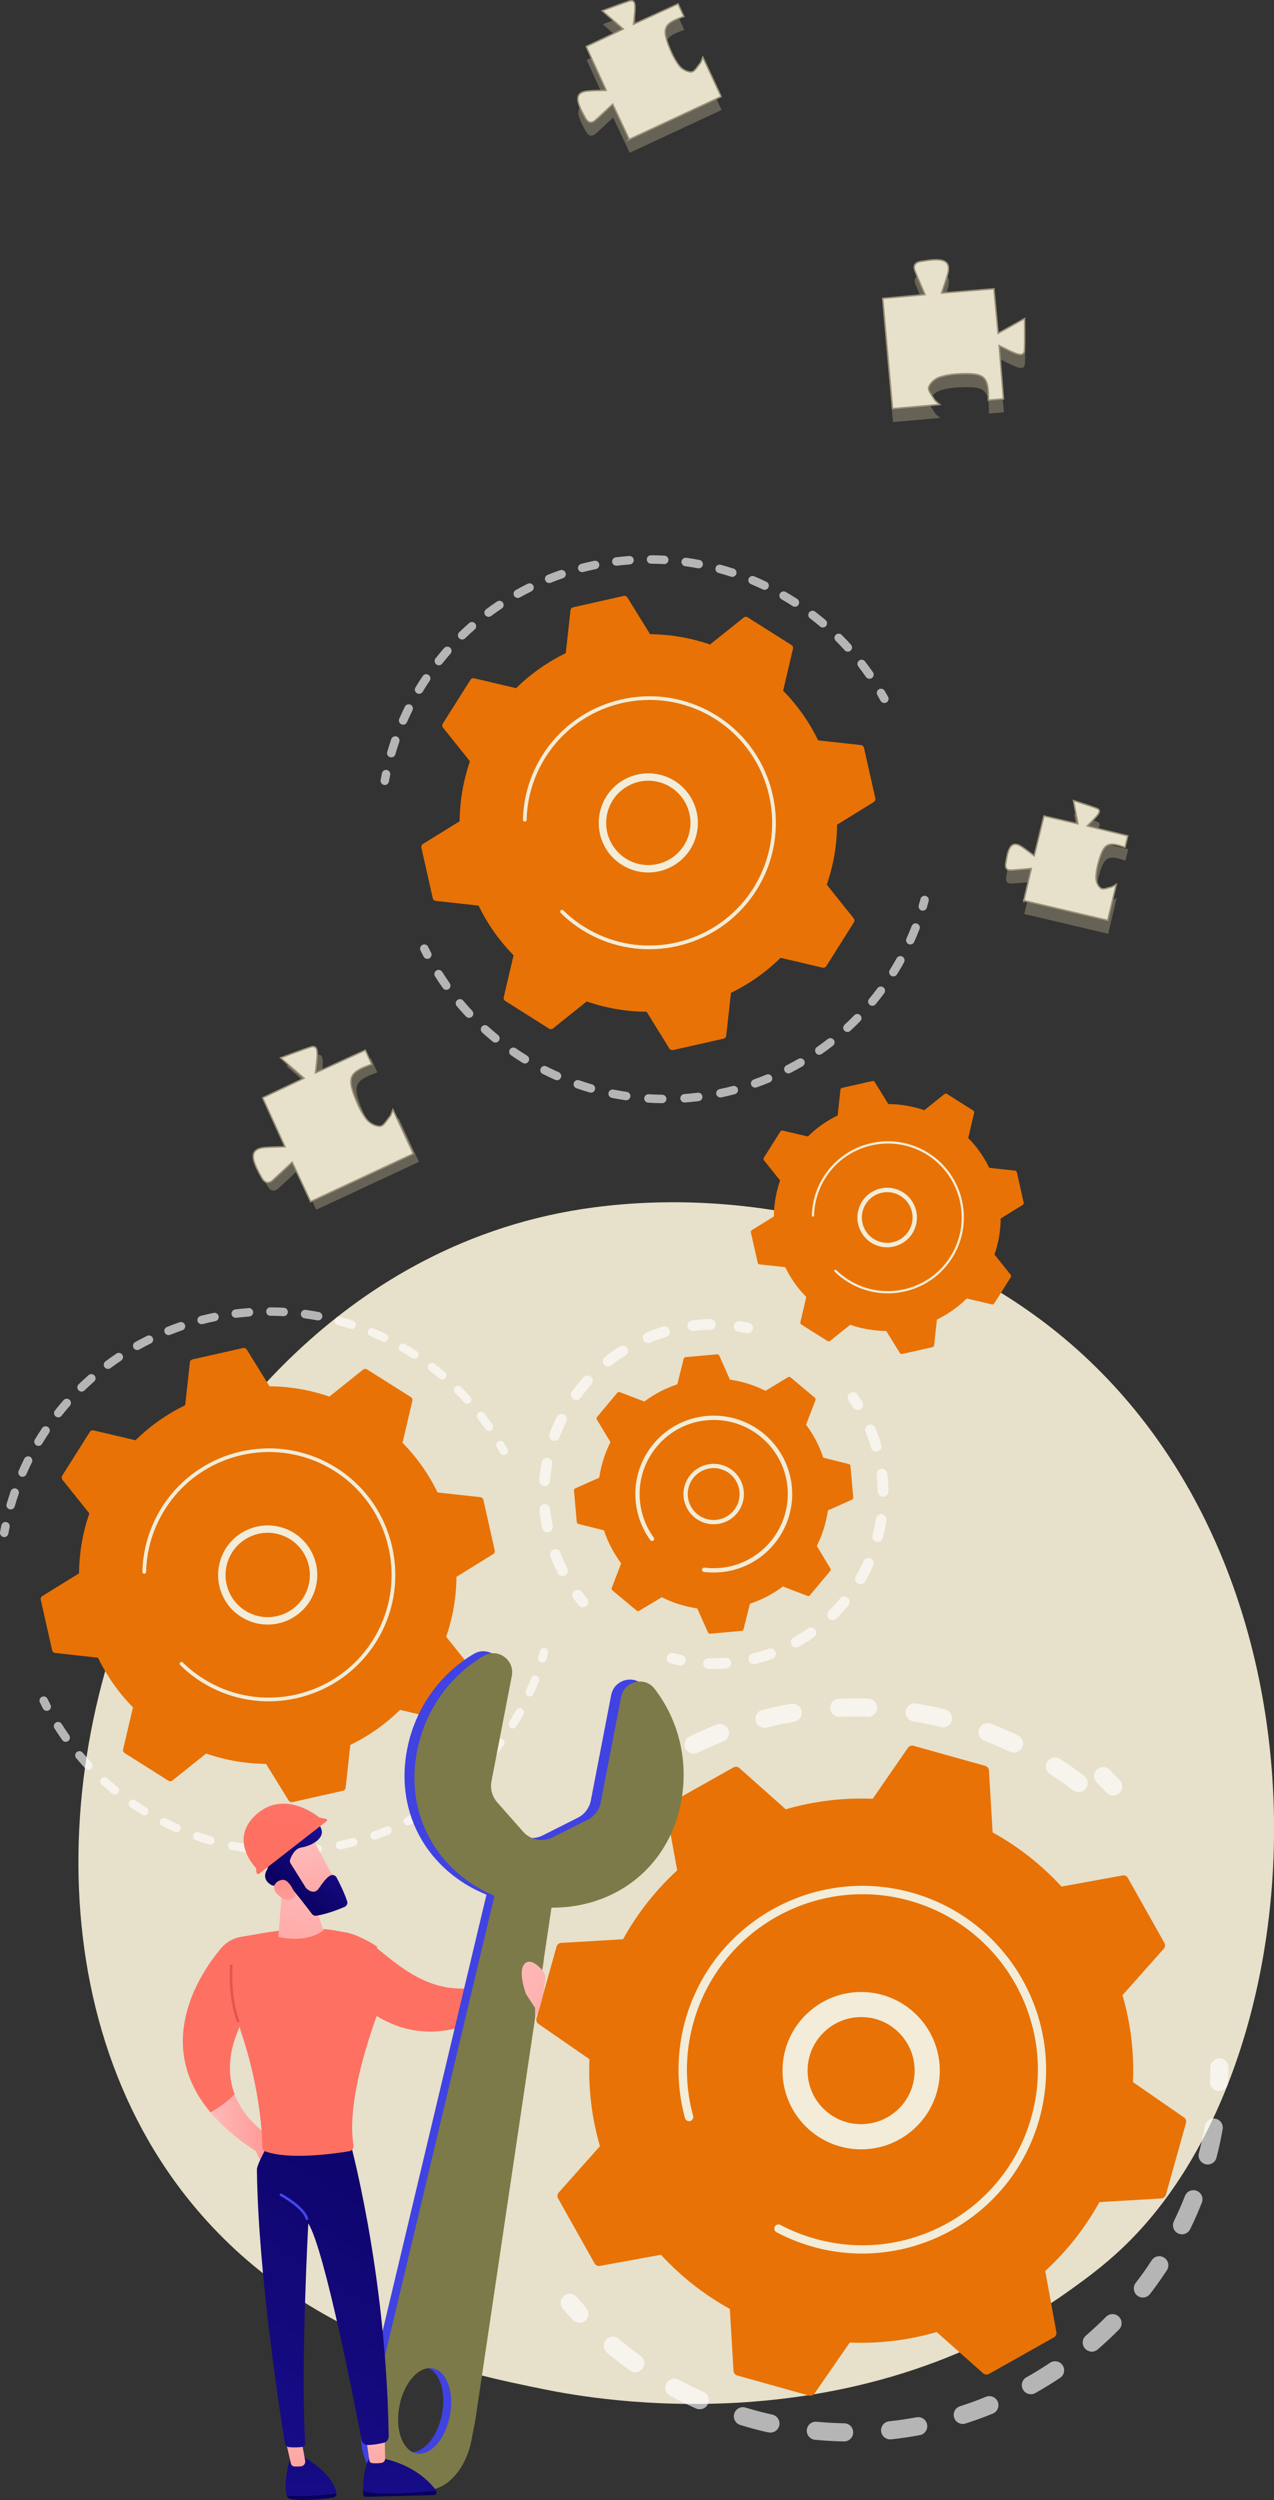 <?xml version="1.0" encoding="UTF-8"?> <svg xmlns="http://www.w3.org/2000/svg" xmlns:xlink="http://www.w3.org/1999/xlink" id="Livello_2" data-name="Livello 2" viewBox="0 0 222.16 435.79"><rect x="0" y="0" width="222.16" height="435.79" fill="#333333" stroke="none"/><defs><style> .cls-1 { fill: url(#linear-gradient); } .cls-2 { fill: #f2ecd8; } .cls-3, .cls-4 { fill: #e7e0ca; } .cls-5 { fill: #e87205; } .cls-6 { fill: #fff; } .cls-7 { fill: #7c7a48; } .cls-4 { stroke: #9a9278; stroke-miterlimit: 10; stroke-width: .25px; } .cls-8 { fill: url(#linear-gradient-8); } .cls-9 { fill: url(#linear-gradient-9); } .cls-10 { fill: url(#linear-gradient-3); } .cls-11 { fill: url(#linear-gradient-4); } .cls-12 { fill: url(#linear-gradient-2); } .cls-13 { fill: url(#linear-gradient-6); } .cls-14 { fill: url(#linear-gradient-7); } .cls-15 { fill: url(#linear-gradient-5); } .cls-16 { opacity: .64; } .cls-17 { fill: url(#linear-gradient-14); } .cls-18 { fill: url(#linear-gradient-18); } .cls-19 { fill: url(#linear-gradient-20); } .cls-20 { fill: url(#linear-gradient-21); } .cls-21 { fill: url(#linear-gradient-15); } .cls-22 { fill: url(#linear-gradient-19); } .cls-23 { fill: url(#linear-gradient-16); } .cls-24 { fill: url(#linear-gradient-17); } .cls-25 { fill: url(#linear-gradient-13); } .cls-26 { fill: url(#linear-gradient-12); } .cls-27 { fill: url(#linear-gradient-10); } .cls-28 { fill: url(#linear-gradient-11); } .cls-29 { fill: #9a9278; opacity: .5; } </style><linearGradient id="linear-gradient" x1="-950.08" y1="223.52" x2="-991.96" y2="278.02" gradientTransform="translate(1130.93 -52.77) rotate(-1.08)" gradientUnits="userSpaceOnUse"><stop offset="0" stop-color="#ff928e"></stop><stop offset="1" stop-color="#fe7062"></stop></linearGradient><linearGradient id="linear-gradient-2" x1="-1034.77" y1="359.24" x2="-1073.6" y2="408.92" gradientTransform="translate(1130.93 -52.77) rotate(-1.08)" gradientUnits="userSpaceOnUse"><stop offset="0" stop-color="#febbba"></stop><stop offset="1" stop-color="#ff928e"></stop></linearGradient><linearGradient id="linear-gradient-3" x1="-2397.92" y1="3032.02" x2="-2572.5" y2="2908.41" gradientTransform="translate(-3542.6 2045.39) rotate(115.11) scale(1 -1)" gradientUnits="userSpaceOnUse"><stop offset="0" stop-color="#4f52ff"></stop><stop offset="1" stop-color="#4042e2"></stop></linearGradient><linearGradient id="linear-gradient-4" x1="-1096.46" y1="-2952.15" x2="-1271.03" y2="-3075.76" gradientTransform="translate(-3239.56 3769.19) rotate(-169.08) scale(1 -1)" xlink:href="#linear-gradient-3"></linearGradient><linearGradient id="linear-gradient-5" x1="-3083.95" y1="2563.61" x2="-3067.43" y2="2607.4" gradientTransform="translate(-3542.6 2045.39) rotate(115.11) scale(1 -1)" xlink:href="#linear-gradient-2"></linearGradient><linearGradient id="linear-gradient-6" x1="-334.2" y1="403.24" x2="-322.41" y2="403.24" gradientTransform="translate(363.3 -38.27) rotate(-1.08)" xlink:href="#linear-gradient-2"></linearGradient><linearGradient id="linear-gradient-7" x1="-318.16" y1="440.22" x2="-317.87" y2="472.76" gradientTransform="translate(363.3 -38.27) rotate(-1.08)" gradientUnits="userSpaceOnUse"><stop offset="0" stop-color="#09005d"></stop><stop offset="1" stop-color="#1a0f91"></stop></linearGradient><linearGradient id="linear-gradient-8" x1="-317.63" y1="454.12" x2="-317" y2="417.04" xlink:href="#linear-gradient-7"></linearGradient><linearGradient id="linear-gradient-9" x1="-319.89" y1="453.86" x2="-321.58" y2="468.61" gradientTransform="translate(363.3 -38.27) rotate(-1.08)" xlink:href="#linear-gradient-2"></linearGradient><linearGradient id="linear-gradient-10" x1="-302.27" y1="454.38" x2="-301.64" y2="417.3" xlink:href="#linear-gradient-7"></linearGradient><linearGradient id="linear-gradient-11" x1="-302.75" y1="440.08" x2="-302.46" y2="472.62" xlink:href="#linear-gradient-7"></linearGradient><linearGradient id="linear-gradient-12" x1="-306.12" y1="455.44" x2="-307.81" y2="470.19" gradientTransform="translate(363.3 -38.27) rotate(-1.08)" xlink:href="#linear-gradient-2"></linearGradient><linearGradient id="linear-gradient-13" x1="-286.05" y1="388.01" x2="-340.09" y2="471.87" xlink:href="#linear-gradient-7"></linearGradient><linearGradient id="linear-gradient-14" x1="-956.98" y1="218.22" x2="-998.86" y2="272.71" xlink:href="#linear-gradient"></linearGradient><linearGradient id="linear-gradient-15" x1="-316.15" y1="359.6" x2="-322.6" y2="387.48" gradientTransform="translate(363.3 -38.27) rotate(-1.08)" xlink:href="#linear-gradient-2"></linearGradient><linearGradient id="linear-gradient-16" x1="-2338.51" y1="-410.37" x2="-2349.95" y2="-395.23" gradientTransform="translate(1927.19 -1135.19) rotate(-47.81)" xlink:href="#linear-gradient-2"></linearGradient><linearGradient id="linear-gradient-17" x1="-2347.25" y1="-406.73" x2="-2333.58" y2="-406.73" gradientTransform="translate(1927.19 -1135.19) rotate(-47.81)" xlink:href="#linear-gradient-7"></linearGradient><linearGradient id="linear-gradient-18" x1="-2354.42" y1="-399.25" x2="-2345.24" y2="-408.67" gradientTransform="translate(1927.19 -1135.19) rotate(-47.81)" xlink:href="#linear-gradient-2"></linearGradient><linearGradient id="linear-gradient-19" x1="62.88" y1="343.62" x2="22.01" y2="350.81" gradientUnits="userSpaceOnUse"><stop offset="0" stop-color="#e1473d"></stop><stop offset="1" stop-color="#e9605a"></stop></linearGradient><linearGradient id="linear-gradient-20" x1="-316.35" y1="410.53" x2="-320.88" y2="418.59" gradientTransform="translate(363.3 -38.27) rotate(-1.08)" xlink:href="#linear-gradient-3"></linearGradient><linearGradient id="linear-gradient-21" x1="58.1" y1="267.46" x2="49.78" y2="318.68" gradientTransform="matrix(1, 0, 0, 1, 0, 0)" xlink:href="#linear-gradient"></linearGradient></defs><g id="Livello_1-2" data-name="Livello 1"><g><path class="cls-29" d="M154.02,54.36c2.58-.24,5-.46,7.37-.67-.61-1.42-1.21-2.77-1.76-4.15-.38-.95,.09-1.47,1.02-1.62,.9-.14,1.8-.3,2.7-.3,1.85,0,2.45,.78,1.97,2.54-.28,1.05-.66,2.07-1.05,3.27,3.09-.25,6.03-.49,9.13-.75,.24,2.6,.48,5.1,.73,7.77,1.49-.83,2.89-1.62,4.62-2.58,0,2.14,.05,3.8-.02,5.46-.04,1.1-.91,.83-1.49,.62-.93-.33-1.8-.83-2.93-1.37,.26,3.19,.5,6.16,.75,9.29-.95,.08-1.78,.15-2.62,.22,.06-4.04-.62-4.73-4.66-4.6-1.33,.04-2.7,.19-3.94,.62-.75,.26-1.63,1.05-1.82,1.77-.15,.58,.61,1.43,1.02,2.13,.15,.26,.45,.44,.9,.84-2.86,.25-5.45,.48-8.22,.73-.57-6.41-1.13-12.73-1.71-19.22Z"></path><path class="cls-29" d="M178.61,159.35c.46-1.97,.89-3.81,1.31-5.62-1.2,.1-2.35,.22-3.51,.29-.8,.05-1.07-.43-.95-1.15,.12-.7,.22-1.41,.44-2.08,.45-1.37,1.18-1.62,2.37-.84,.71,.46,1.37,1,2.16,1.58,.57-2.35,1.11-4.59,1.69-6.95,1.98,.46,3.89,.9,5.93,1.37-.25-1.31-.49-2.54-.78-4.06,1.58,.52,2.82,.9,4.04,1.35,.8,.3,.39,.88,.09,1.25-.48,.61-1.06,1.13-1.73,1.83,2.42,.59,4.69,1.14,7.07,1.72-.17,.72-.33,1.35-.48,1.99-2.97-1.03-3.65-.7-4.55,2.32-.29,.99-.52,2.05-.51,3.07,0,.62,.38,1.47,.87,1.78,.39,.26,1.21-.1,1.82-.24,.23-.05,.43-.23,.84-.46-.51,2.18-.98,4.16-1.48,6.27-4.89-1.15-9.7-2.28-14.65-3.45Z"></path><path class="cls-29" d="M109.8,26.63c-1.01-2.15-1.95-4.17-2.88-6.14-1.03,.96-2.01,1.91-3.03,2.81-.7,.62-1.3,.38-1.71-.37-.4-.73-.82-1.46-1.1-2.24-.58-1.6-.09-2.35,1.57-2.49,.99-.08,1.99-.08,3.14-.11-1.18-2.58-2.31-5.05-3.49-7.64,2.16-1.02,4.25-2,6.47-3.05-1.19-1.03-2.29-1.99-3.67-3.18,1.84-.67,3.26-1.22,4.71-1.69,.96-.31,1,.52,1,1.09,0,.91-.15,1.81-.26,2.95,2.67-1.22,5.15-2.35,7.77-3.55,.36,.79,.68,1.49,1.01,2.19-3.5,1.21-3.88,2.01-2.51,5.45,.45,1.13,1.01,2.27,1.76,3.21,.46,.57,1.42,1.08,2.1,1.01,.55-.05,1.04-.97,1.51-1.54,.18-.21,.23-.53,.45-1.03,1.11,2.39,2.12,4.55,3.19,6.86-5.35,2.49-10.62,4.94-16.04,7.47Z"></path><path class="cls-29" d="M55.14,210.86c-1.13-2.4-2.18-4.66-3.21-6.86-1.15,1.08-2.25,2.13-3.38,3.15-.78,.7-1.45,.43-1.91-.41-.45-.81-.91-1.63-1.23-2.5-.65-1.79-.1-2.63,1.76-2.79,1.11-.09,2.22-.08,3.51-.13-1.32-2.89-2.58-5.64-3.9-8.54,2.42-1.14,4.75-2.24,7.23-3.41-1.32-1.15-2.56-2.22-4.1-3.55,2.06-.75,3.64-1.37,5.26-1.89,1.07-.34,1.11,.59,1.12,1.22,0,1.01-.17,2.03-.3,3.3,2.98-1.36,5.76-2.63,8.69-3.96,.41,.89,.76,1.66,1.12,2.45-3.91,1.35-4.34,2.25-2.81,6.09,.5,1.26,1.12,2.54,1.97,3.58,.51,.64,1.58,1.2,2.34,1.13,.61-.06,1.16-1.09,1.69-1.72,.2-.24,.26-.59,.5-1.16,1.24,2.67,2.37,5.08,3.57,7.67-5.98,2.78-11.87,5.53-17.92,8.35Z"></path><path class="cls-3" d="M198,389.58c-4.28,4.51-8.33,7.41-11.53,9.71-37.62,26.99-82.14,19.13-91.6,17.2-13.97-2.84-40.98-8.32-60.5-31.28-29.54-34.74-24.94-89.47-2.03-125.59,4.19-6.61,26.33-43.29,71.33-49.17,27.23-3.56,58.98,3.62,81.96,22.88,48.25,40.43,44.82,122.1,12.37,156.25Z"></path><g><path class="cls-5" d="M111.46,280.79l3.94-2.37c1.92,.97,4,1.63,6.19,1.95l1.87,4.19c.07,.15,.22,.24,.38,.22l5.49-.49c.16-.01,.29-.13,.33-.28l1.11-4.46c2.1-.69,4.03-1.71,5.75-3l4.29,1.64c.15,.06,.32,.01,.42-.11l3.54-4.23c.1-.12,.12-.3,.03-.44l-2.37-3.94c.97-1.92,1.63-4,1.95-6.19l4.19-1.87c.15-.07,.24-.22,.22-.38l-.49-5.49c-.01-.16-.13-.29-.28-.33l-4.46-1.11c-.69-2.1-1.71-4.03-3-5.75l1.64-4.29c.06-.15,.01-.32-.11-.42l-4.23-3.54c-.12-.1-.3-.12-.44-.03l-3.94,2.37c-1.92-.97-4-1.63-6.19-1.95l-1.87-4.19c-.07-.15-.22-.24-.38-.22l-5.49,.49c-.16,.01-.29,.13-.33,.28l-1.11,4.46c-2.1,.69-4.03,1.71-5.75,3l-4.29-1.64c-.15-.06-.32-.01-.42,.11l-3.54,4.23c-.1,.12-.12,.3-.03,.44l2.37,3.94c-.97,1.92-1.63,4-1.95,6.19l-4.19,1.87c-.15,.07-.24,.22-.22,.38l.49,5.49c.01,.16,.13,.29,.28,.33l4.46,1.11c.69,2.1,1.71,4.03,3,5.75l-1.64,4.29c-.06,.15-.01,.32,.11,.42l4.23,3.54c.12,.1,.3,.12,.44,.03Z"></path><path class="cls-2" d="M123.07,265.52c-1.62-.44-3-1.65-3.59-3.35-.96-2.74,.5-5.75,3.24-6.71,1.33-.46,2.76-.38,4.03,.23,1.27,.61,2.22,1.68,2.68,3.01,.46,1.33,.38,2.76-.23,4.03-.61,1.27-1.68,2.22-3.01,2.68h0c-1.04,.36-2.12,.38-3.12,.11Zm2.56-9.45c-.87-.24-1.8-.21-2.67,.1-2.35,.82-3.6,3.4-2.78,5.76,.82,2.35,3.4,3.6,5.76,2.78h0c2.35-.82,3.6-3.4,2.78-5.76-.4-1.14-1.22-2.06-2.3-2.58-.25-.12-.52-.22-.78-.29Zm.43,8.98h0s0,0,0,0Z"></path><g><g class="cls-16"><path class="cls-6" d="M101.41,280.15c-.18-.05-.35-.15-.47-.31-.33-.4-.65-.81-.95-1.22-.31-.42-.22-1,.19-1.31,.42-.31,1-.22,1.31,.19,.29,.39,.59,.77,.89,1.14,.33,.4,.27,.99-.13,1.32-.24,.2-.56,.26-.84,.18Z"></path><path class="cls-6" d="M97.85,274.71c-.25-.07-.46-.23-.59-.48-.48-.94-.91-1.92-1.29-2.91-.18-.48,.06-1.03,.54-1.21,.48-.18,1.02,.06,1.21,.54,.35,.93,.76,1.85,1.21,2.73,.23,.46,.05,1.03-.41,1.26-.22,.11-.45,.13-.67,.07Zm-2.64-7.63c-.33-.09-.6-.36-.67-.72-.21-1.04-.36-2.1-.46-3.15-.05-.52,.33-.97,.85-1.02,.51-.05,.97,.33,1.02,.85,.09,.99,.24,1.98,.43,2.95,.1,.51-.23,1-.74,1.1-.15,.03-.29,.02-.43-.01Zm-.48-8.06c-.43-.12-.72-.52-.69-.98,.08-1.05,.22-2.11,.42-3.15,.09-.51,.58-.84,1.09-.75,.51,.09,.84,.58,.75,1.09-.18,.98-.31,1.97-.39,2.96-.04,.52-.49,.9-1.01,.86-.06,0-.12-.02-.17-.03Zm1.73-7.88s-.05-.02-.08-.02c-.49-.18-.73-.72-.56-1.2,.36-.99,.79-1.98,1.25-2.92,.23-.46,.79-.66,1.25-.43,.46,.23,.66,.79,.43,1.25-.44,.89-.83,1.81-1.17,2.74-.17,.46-.66,.71-1.13,.58Zm3.79-7.12c-.11-.03-.21-.08-.3-.14-.42-.3-.51-.89-.21-1.31,.62-.86,1.29-1.69,1.99-2.48,.34-.39,.94-.42,1.32-.07,.39,.34,.42,.94,.07,1.32-.66,.74-1.29,1.52-1.87,2.33-.24,.33-.64,.46-1.01,.36Zm5.57-5.84c-.19-.05-.36-.16-.49-.32-.32-.41-.25-.99,.15-1.32,.83-.66,1.7-1.28,2.59-1.84,.44-.28,1.02-.15,1.29,.29,.28,.44,.15,1.02-.29,1.29-.84,.53-1.65,1.11-2.43,1.73-.24,.19-.55,.25-.83,.17Zm6.95-4.1c-.27-.07-.5-.27-.62-.54-.2-.48,.03-1.03,.5-1.23,.57-.24,1.16-.46,1.75-.67,.41-.14,.83-.28,1.24-.4,.5-.15,1.02,.13,1.17,.63,.15,.5-.13,1.02-.63,1.17-.39,.12-.78,.25-1.17,.38-.55,.19-1.11,.4-1.64,.63-.2,.08-.41,.09-.61,.04Zm7.8-2.08c-.36-.1-.63-.4-.68-.79-.06-.51,.3-.98,.81-1.05,1.05-.13,2.12-.21,3.17-.23,.52,0,.94,.4,.95,.92,0,.52-.4,.94-.92,.95-.99,.02-1.99,.09-2.98,.21-.13,.02-.25,0-.36-.03Z"></path><path class="cls-6" d="M128.66,232.12c-.45-.12-.75-.57-.68-1.05,.08-.51,.56-.86,1.07-.78,.5,.08,1.02,.17,1.52,.27,.5,.1,.83,.6,.73,1.11-.1,.51-.6,.83-1.11,.73-.47-.1-.95-.18-1.43-.26-.04,0-.07-.01-.11-.02Z"></path></g><g class="cls-16"><path class="cls-6" d="M149.32,245.77c-.22-.06-.42-.2-.55-.41-.25-.41-.52-.82-.79-1.21-.29-.43-.19-1.01,.24-1.3,.43-.29,1.01-.19,1.3,.24,.29,.42,.58,.86,.85,1.29,.27,.44,.14,1.02-.3,1.29-.23,.14-.5,.17-.74,.11Z"></path><path class="cls-6" d="M123.3,290.88c-.41-.11-.7-.49-.69-.93,.02-.52,.45-.92,.97-.91,.97,.03,1.96,0,2.94-.06,.52-.04,.96,.35,1,.87,.04,.52-.35,.96-.87,1-1.04,.08-2.09,.1-3.13,.07-.08,0-.15-.01-.22-.03Zm7.9-.83c-.32-.09-.58-.34-.66-.68-.12-.5,.18-1.01,.69-1.13,.89-.22,1.78-.48,2.65-.78l.17-.06c.49-.17,1.02,.08,1.2,.57,.17,.49-.08,1.02-.57,1.2l-.18,.06c-.92,.32-1.87,.6-2.82,.83-.16,.04-.32,.03-.47,0Zm7.39-2.9c-.23-.06-.44-.22-.57-.45-.25-.45-.09-1.02,.36-1.27,.85-.47,1.69-1,2.49-1.56,.42-.3,1.01-.19,1.3,.23,.3,.42,.19,1.01-.23,1.3-.85,.6-1.74,1.15-2.65,1.66-.22,.12-.47,.15-.7,.08Zm6.35-4.76c-.15-.04-.3-.12-.42-.25-.36-.37-.36-.96,0-1.33,.69-.68,1.36-1.41,1.98-2.17,.33-.4,.92-.46,1.32-.13,.4,.33,.46,.92,.13,1.32-.66,.8-1.37,1.58-2.11,2.31-.25,.24-.59,.32-.91,.24Zm4.85-6.28c-.08-.02-.15-.05-.22-.09-.45-.26-.6-.83-.34-1.28,.49-.84,.94-1.72,1.34-2.62,.21-.47,.77-.68,1.24-.47,.47,.21,.68,.77,.47,1.24-.42,.95-.9,1.89-1.42,2.79-.22,.38-.66,.55-1.06,.44Zm3.01-7.35c-.49-.14-.79-.64-.66-1.14,.25-.94,.45-1.91,.59-2.88,.08-.51,.56-.86,1.07-.78,.52,.08,.86,.56,.78,1.07-.16,1.03-.37,2.06-.63,3.06-.13,.5-.64,.8-1.14,.67,0,0,0,0-.01,0Zm.95-7.88c-.39-.11-.68-.46-.69-.89-.02-.97-.08-1.96-.2-2.93-.06-.51,.3-.98,.82-1.04,.51-.06,.98,.3,1.04,.82,.12,1.03,.2,2.08,.21,3.12,0,.52-.4,.94-.92,.95-.09,0-.18-.01-.26-.03Zm-1.2-7.85c-.3-.08-.56-.32-.65-.64-.13-.46-.28-.92-.44-1.37-.16-.47-.34-.94-.53-1.4-.2-.48,.03-1.03,.51-1.22,.48-.2,1.03,.03,1.22,.51,.2,.49,.39,.99,.56,1.49,.17,.48,.33,.98,.47,1.46,.15,.5-.14,1.02-.63,1.16-.17,.05-.35,.05-.51,0Z"></path><path class="cls-6" d="M116.94,289.98c-.49-.13-.79-.64-.66-1.14,.13-.5,.64-.8,1.14-.68,.47,.12,.94,.23,1.41,.32,.51,.1,.84,.6,.73,1.1-.1,.51-.6,.84-1.1,.73-.5-.1-1.01-.22-1.51-.34,0,0-.01,0-.02,0Z"></path></g></g><path class="cls-2" d="M122.69,273.99c-.18-.05-.3-.22-.27-.41,0-.02,0-.04,.01-.05,.05-.18,.22-.3,.41-.27,.91,.11,1.83,.13,2.75,.05h0c6.57-.58,11.57-6.02,11.78-12.45,.02-.51,0-1.03-.04-1.56-.63-7.1-6.92-12.36-14.01-11.73-3.44,.3-6.55,1.93-8.77,4.58-1.21,1.45-2.08,3.11-2.56,4.88-.4,1.46-.54,3-.4,4.55,.21,2.33,1.04,4.56,2.41,6.45,.07,.1,.09,.21,.06,.32-.02,.08-.07,.15-.14,.2-.17,.12-.4,.08-.52-.08-1.45-1.99-2.33-4.35-2.55-6.82-.15-1.64,0-3.27,.42-4.82,.51-1.87,1.43-3.63,2.71-5.17,2.34-2.8,5.64-4.52,9.28-4.84,7.51-.67,14.16,4.9,14.83,12.41,.15,1.66-.01,3.28-.43,4.8-1.46,5.36-6.14,9.51-11.99,10.03h0c-.89,.08-1.79,.07-2.68-.02-.03,0-.05,0-.08,0-.05,0-.1-.01-.15-.02-.02,0-.04,0-.05-.01Z"></path></g><g><g class="cls-16"><path class="cls-6" d="M.24,267.73c-.18-.16-.28-.42-.23-.67,.07-.39,.15-.78,.23-1.17,.08-.4,.47-.65,.87-.57,.4,.08,.65,.47,.57,.87-.08,.38-.15,.76-.22,1.14-.07,.4-.45,.67-.85,.6-.14-.03-.27-.09-.37-.18Z"></path><path class="cls-6" d="M1.36,262.93c-.2-.18-.29-.47-.21-.75,.22-.75,.46-1.5,.71-2.24,.13-.38,.55-.59,.94-.46,.38,.13,.59,.55,.46,.94-.25,.71-.48,1.44-.69,2.17-.11,.39-.52,.61-.91,.5-.11-.03-.21-.09-.29-.16Zm2.07-5.7c-.23-.21-.31-.54-.18-.84,.31-.71,.65-1.43,.99-2.12,.18-.36,.62-.51,.99-.33,.36,.18,.51,.62,.33,.99-.34,.68-.66,1.37-.96,2.06-.16,.37-.6,.54-.97,.38-.08-.03-.14-.08-.2-.13Zm2.78-5.38c-.25-.23-.32-.62-.13-.92,.4-.67,.83-1.34,1.26-1.98,.23-.34,.68-.43,1.02-.2,.34,.23,.43,.68,.2,1.02-.42,.62-.83,1.27-1.22,1.92-.21,.35-.66,.46-1.01,.25-.04-.03-.08-.05-.12-.09Zm3.45-4.98c-.28-.26-.32-.7-.08-1,.48-.61,.99-1.22,1.5-1.8,.27-.31,.73-.34,1.04-.07,.31,.27,.34,.73,.07,1.04-.5,.57-.99,1.16-1.45,1.75-.25,.32-.72,.37-1.03,.12-.01-.01-.03-.02-.04-.03Zm4.06-4.49s-.02-.02-.03-.03c-.28-.29-.28-.76,.02-1.04,.56-.54,1.14-1.08,1.73-1.6,.31-.27,.77-.24,1.04,.07,.27,.31,.24,.77-.07,1.04-.57,.5-1.13,1.02-1.67,1.55-.28,.27-.72,.28-1.01,.02Zm4.62-3.93s-.07-.07-.1-.11c-.24-.33-.18-.79,.15-1.03,.62-.47,1.27-.92,1.92-1.36,.34-.23,.79-.14,1.02,.2,.23,.34,.14,.79-.2,1.02-.63,.42-1.25,.86-1.86,1.31-.29,.21-.68,.19-.93-.05Zm5.09-3.3c-.06-.05-.11-.11-.15-.19-.2-.35-.07-.8,.28-1,.68-.38,1.38-.75,2.08-1.1,.36-.18,.81-.03,.99,.33,.18,.36,.03,.81-.33,.99-.68,.34-1.35,.69-2.01,1.06-.28,.16-.63,.11-.85-.1Zm5.47-2.61c-.08-.07-.14-.16-.19-.27-.15-.38,.03-.81,.41-.96,.72-.29,1.46-.56,2.2-.82,.38-.13,.8,.07,.94,.46,.13,.38-.07,.8-.46,.94-.71,.25-1.43,.51-2.13,.79-.27,.11-.57,.04-.77-.14Zm5.76-1.89c-.1-.09-.18-.22-.22-.36-.1-.39,.14-.79,.53-.9,.75-.19,1.52-.37,2.28-.53,.4-.08,.79,.17,.87,.57s-.17,.79-.57,.87c-.74,.15-1.48,.32-2.21,.51-.25,.06-.5,0-.68-.17Zm5.95-1.13c-.13-.11-.21-.27-.23-.45-.05-.4,.24-.77,.64-.82,.77-.1,1.56-.17,2.33-.23,.41-.03,.76,.27,.79,.68,.03,.41-.27,.76-.68,.79-.75,.06-1.51,.13-2.26,.22-.22,.03-.43-.05-.59-.19Zm6.05-.35c-.15-.14-.24-.33-.24-.55,0-.41,.33-.73,.74-.73,.78,0,1.56,.03,2.34,.07,.41,.02,.72,.37,.69,.78-.02,.41-.37,.72-.78,.69-.75-.04-1.52-.07-2.27-.07-.19,0-.36-.07-.49-.19Zm6.04,.43c-.17-.16-.27-.4-.23-.64,.06-.4,.43-.68,.83-.63,.77,.11,1.55,.23,2.31,.38,.4,.08,.66,.46,.59,.86-.08,.4-.46,.66-.86,.59-.74-.14-1.49-.26-2.24-.36-.15-.02-.29-.09-.39-.18Zm5.93,1.21c-.2-.18-.29-.46-.22-.74,.11-.39,.51-.62,.9-.52,.75,.21,1.51,.43,2.25,.67,.39,.13,.6,.54,.47,.93-.13,.39-.54,.6-.93,.47-.72-.23-1.45-.45-2.18-.65-.12-.03-.22-.09-.3-.17Zm5.73,1.97c-.22-.2-.31-.53-.18-.83,.16-.37,.59-.55,.96-.39,.72,.3,1.44,.62,2.14,.96,.37,.18,.52,.61,.35,.98-.18,.37-.61,.52-.98,.35-.68-.33-1.38-.64-2.07-.93-.08-.03-.15-.08-.21-.13Zm20.39,16.46s-.08-.08-.11-.13c-.43-.62-.88-1.24-1.34-1.83-.25-.32-.19-.78,.13-1.03,.32-.25,.78-.19,1.03,.13,.47,.62,.94,1.25,1.39,1.89,.23,.33,.15,.79-.18,1.02-.29,.2-.67,.17-.91-.06Zm-14.97-13.77c-.25-.23-.32-.61-.14-.91,.2-.35,.65-.47,1.01-.27l.26,.15c.58,.34,1.17,.7,1.74,1.07,.34,.22,.44,.68,.22,1.02-.22,.34-.68,.44-1.02,.22-.55-.36-1.12-.71-1.69-1.04l-.25-.15s-.09-.06-.13-.09Zm11.2,9.03s-.03-.03-.05-.05c-.51-.56-1.04-1.11-1.57-1.64-.29-.29-.29-.75,0-1.04s.75-.29,1.04,0c.55,.55,1.1,1.12,1.62,1.7,.27,.3,.25,.77-.05,1.04-.28,.26-.71,.25-.99,0Zm-6.16-5.66c-.28-.25-.32-.69-.09-.99,.25-.32,.71-.38,1.03-.14,.62,.47,1.23,.97,1.83,1.47,.31,.26,.35,.73,.09,1.04-.26,.31-.73,.35-1.04,.09-.58-.49-1.17-.97-1.77-1.43-.02-.01-.03-.03-.05-.04Z"></path><path class="cls-6" d="M87.35,253.46c-.06-.05-.11-.12-.15-.19-.19-.34-.37-.67-.57-1.01-.2-.35-.08-.8,.27-1.01,.35-.2,.8-.08,1.01,.27,.2,.34,.4,.69,.59,1.04,.2,.36,.06,.8-.29,1-.28,.15-.62,.1-.85-.1Z"></path></g><g class="cls-16"><path class="cls-6" d="M94.06,289.64c-.2-.18-.29-.47-.21-.75,.11-.37,.21-.74,.31-1.11,.11-.39,.51-.63,.9-.52,.39,.11,.63,.51,.52,.9-.1,.38-.21,.77-.32,1.15-.12,.39-.52,.61-.91,.5-.11-.03-.21-.09-.29-.16Z"></path><path class="cls-6" d="M17.72,311.07c-.3-.27-.32-.74-.05-1.04,.27-.3,.74-.32,1.04-.05,.58,.53,1.18,1.04,1.79,1.54,.31,.26,.36,.72,.1,1.04-.26,.31-.72,.36-1.04,.1-.63-.51-1.25-1.05-1.85-1.59,0,0,0,0,0,0Zm-2.78-2.74s-.03-.03-.04-.04c-.55-.59-1.1-1.21-1.62-1.83-.26-.31-.22-.78,.09-1.04,.31-.26,.78-.22,1.04,.09,.51,.6,1.03,1.2,1.57,1.77,.28,.3,.26,.76-.04,1.04-.28,.26-.72,.26-1,0Zm7.73,6.64c-.27-.24-.32-.65-.11-.96,.23-.34,.69-.42,1.02-.19,.65,.44,1.31,.88,1.98,1.29,.35,.21,.45,.67,.24,1.01-.21,.35-.67,.46-1.01,.24-.69-.42-1.38-.87-2.05-1.33-.03-.02-.06-.04-.08-.06Zm-11.7-11.53s-.07-.08-.11-.12c-.47-.66-.92-1.34-1.36-2.03-.22-.34-.11-.8,.23-1.02,.34-.22,.8-.11,1.02,.23,.42,.66,.86,1.33,1.31,1.97,.23,.33,.16,.79-.18,1.03-.29,.2-.67,.17-.92-.06Zm17.13,14.74c-.24-.22-.31-.57-.16-.88,.18-.36,.63-.51,.99-.32,.7,.35,1.42,.7,2.14,1.01,.37,.16,.54,.6,.37,.97-.16,.37-.6,.54-.97,.37-.74-.33-1.48-.68-2.2-1.04-.06-.03-.12-.07-.16-.11Zm5.8,2.46c-.21-.19-.3-.5-.2-.79,.13-.38,.55-.59,.94-.45,.74,.26,1.5,.5,2.25,.72,.39,.11,.62,.52,.5,.91-.11,.39-.52,.62-.91,.5-.78-.23-1.56-.47-2.32-.74-.1-.03-.18-.09-.25-.15Zm6.08,1.65c-.19-.17-.28-.43-.23-.69,.08-.4,.47-.66,.87-.58,.77,.15,1.55,.29,2.32,.4,.4,.06,.68,.43,.62,.84-.06,.4-.43,.68-.84,.62-.8-.12-1.61-.26-2.4-.42-.14-.03-.25-.09-.35-.18Zm6.24,.82c-.16-.15-.25-.36-.24-.59,.03-.41,.37-.71,.78-.69,.78,.05,1.57,.08,2.36,.09,.41,0,.73,.34,.73,.74,0,.41-.34,.73-.74,.73-.81,0-1.63-.04-2.44-.09-.17-.01-.33-.08-.45-.19Zm6.3-.03c-.13-.12-.22-.3-.24-.49-.03-.41,.28-.76,.68-.79,.78-.06,1.57-.13,2.35-.23,.4-.05,.77,.24,.82,.64,.05,.4-.24,.77-.64,.82-.8,.1-1.62,.18-2.43,.24-.21,.02-.4-.06-.55-.19Zm6.24-.88c-.11-.1-.19-.24-.22-.39-.08-.4,.17-.79,.57-.87,.77-.16,1.54-.34,2.3-.54,.39-.1,.8,.13,.9,.52,.1,.39-.13,.8-.52,.9-.78,.21-1.58,.39-2.37,.56-.24,.05-.48-.02-.65-.18Zm6.07-1.7c-.09-.08-.16-.18-.2-.3-.14-.38,.06-.8,.45-.94,.74-.26,1.48-.55,2.21-.85,.38-.16,.81,.02,.96,.4,.16,.38-.02,.81-.4,.96-.75,.31-1.52,.6-2.28,.87-.26,.09-.55,.03-.74-.15Zm5.79-2.5c-.06-.06-.12-.13-.16-.21-.19-.36-.04-.81,.32-.99,.7-.36,1.4-.74,2.08-1.13,.35-.2,.8-.08,1.01,.27,.2,.35,.08,.8-.27,1.01-.7,.41-1.42,.8-2.14,1.17-.28,.14-.61,.09-.83-.11Zm5.4-3.25s-.08-.08-.11-.12c-.23-.33-.15-.79,.18-1.02,.64-.45,1.28-.92,1.9-1.4,.32-.25,.78-.19,1.03,.13,.25,.32,.19,.78-.13,1.03-.64,.5-1.3,.99-1.97,1.45-.29,.2-.67,.17-.92-.06Zm4.91-3.95s-.03-.03-.05-.05c-.28-.3-.26-.76,.04-1.04,.58-.53,1.15-1.09,1.69-1.65,.28-.29,.74-.3,1.04-.01,.29,.28,.3,.75,.01,1.04-.57,.58-1.15,1.15-1.75,1.7-.28,.26-.71,.26-.99,0Zm4.33-4.58c-.29-.26-.32-.71-.07-1.01,.5-.6,.99-1.23,1.46-1.86,.24-.33,.7-.39,1.03-.15,.33,.24,.39,.7,.15,1.03-.48,.65-.99,1.3-1.5,1.92-.26,.31-.72,.36-1.04,.1,0,0-.02-.02-.03-.02Zm3.67-5.12c-.26-.23-.32-.63-.13-.93,.2-.32,.4-.65,.59-.98,.21-.35,.41-.71,.61-1.06,.2-.36,.64-.48,1-.29,.35,.2,.48,.64,.29,1-.2,.37-.41,.73-.63,1.1-.2,.34-.4,.67-.61,1.01-.21,.35-.67,.45-1.01,.24-.04-.02-.07-.05-.11-.08Zm2.96-5.56c-.23-.21-.31-.55-.18-.85,.32-.72,.63-1.45,.91-2.18,.15-.38,.57-.57,.95-.42,.38,.15,.57,.57,.42,.95-.29,.75-.61,1.51-.94,2.25-.17,.37-.6,.54-.97,.37-.07-.03-.14-.08-.19-.13Z"></path><path class="cls-6" d="M7.66,298.04c-.06-.06-.12-.13-.16-.2-.18-.35-.36-.71-.54-1.07-.18-.37-.03-.81,.34-.98,.37-.18,.81-.03,.98,.34,.17,.35,.34,.69,.52,1.03,.19,.36,.05,.8-.31,.99-.28,.15-.61,.09-.84-.11Z"></path></g><g><path class="cls-5" d="M9.09,287.66c.06,.26,.27,.45,.53,.48l7.46,.82c1.53,3.15,3.58,6.09,6.11,8.66l-1.72,7.31c-.06,.26,.05,.52,.27,.66l7.62,4.81c.22,.14,.51,.12,.72-.04l5.86-4.69c3.41,1.18,6.94,1.77,10.45,1.8l3.95,6.39c.14,.22,.4,.34,.66,.28l8.79-1.98c.26-.06,.45-.27,.48-.53l.82-7.46c3.15-1.53,6.09-3.58,8.66-6.11l7.31,1.72c.26,.06,.52-.05,.66-.27l4.81-7.62c.14-.22,.12-.51-.04-.72l-4.69-5.86c1.18-3.41,1.77-6.94,1.8-10.45l6.39-3.95c.22-.14,.34-.4,.28-.66l-1.98-8.79c-.06-.26-.27-.45-.53-.48l-7.46-.82c-1.53-3.15-3.58-6.09-6.11-8.66l1.72-7.31c.06-.26-.05-.52-.27-.66l-7.62-4.81c-.22-.14-.51-.12-.72,.04l-5.86,4.69c-3.41-1.18-6.94-1.77-10.45-1.8l-3.95-6.39c-.14-.22-.4-.34-.66-.28l-8.79,1.98c-.26,.06-.45,.27-.48,.53l-.82,7.46c-3.15,1.53-6.09,3.58-8.66,6.11l-7.31-1.72c-.26-.06-.52,.05-.66,.27l-4.81,7.62c-.14,.22-.12,.51,.04,.72l4.69,5.86c-1.18,3.41-1.77,6.94-1.8,10.45l-6.39,3.95c-.22,.14-.34,.4-.28,.66l1.98,8.79Z"></path><path class="cls-2" d="M40.86,280.95c-.77-.7-1.41-1.54-1.89-2.49-1.04-2.06-1.22-4.4-.51-6.6,.72-2.2,2.25-3.98,4.31-5.02,2.06-1.04,4.4-1.22,6.6-.51,4.53,1.48,7.01,6.37,5.53,10.9-1.48,4.53-6.37,7.01-10.9,5.53-1.18-.39-2.24-1.01-3.13-1.82Zm10.76-11.85c-.74-.68-1.64-1.21-2.65-1.54-1.87-.61-3.86-.46-5.61,.43-1.75,.89-3.05,2.41-3.66,4.27-.61,1.87-.46,3.86,.43,5.61,.89,1.75,2.41,3.05,4.27,3.66,3.85,1.26,8.01-.85,9.27-4.7,.93-2.84,.03-5.84-2.05-7.73Z"></path><path class="cls-2" d="M32,290.79c-.07-.06-.14-.12-.2-.19,0,0,0,0,0,0-.03-.03-.07-.06-.1-.09,0,0,0,0,0,0,0,0,0,0,0,0-.08-.08-.17-.16-.25-.24,0,0-.02-.02-.03-.03-.12-.12-.13-.32-.01-.45,0,0,0,0,0,0,.13-.13,.33-.13,.46,0,1.08,1.06,2.28,2.01,3.58,2.83h0c8.91,5.62,20.41,3.85,27.27-3.69,.83-.91,1.59-1.91,2.27-2.98,6.3-9.98,3.31-23.23-6.67-29.54-8.91-5.62-20.41-3.85-27.27,3.69-.83,.91-1.59,1.91-2.27,2.98-2.07,3.28-3.22,7.06-3.3,10.92,0,.08-.03,.15-.08,.21-.06,.07-.15,.11-.25,.11-.18,0-.32-.15-.32-.33,.09-3.98,1.27-7.87,3.4-11.25,.7-1.11,1.49-2.14,2.34-3.07,7.06-7.76,18.92-9.59,28.09-3.8,10.28,6.49,13.37,20.15,6.87,30.43-.7,1.11-1.49,2.14-2.34,3.07-7.06,7.76-18.92,9.59-28.09,3.8h0c-1.1-.69-2.13-1.48-3.09-2.35Z"></path></g></g><g><path class="cls-5" d="M132.12,220.11c.03,.15,.16,.27,.32,.29l4.49,.49c.92,1.9,2.15,3.66,3.67,5.2l-1.03,4.39c-.04,.15,.03,.31,.16,.4l4.58,2.89c.13,.08,.31,.07,.43-.02l3.52-2.82c2.05,.71,4.17,1.06,6.28,1.08l2.38,3.84c.08,.13,.24,.2,.4,.17l5.28-1.19c.15-.03,.27-.16,.29-.32l.49-4.49c1.9-.92,3.66-2.15,5.2-3.67l4.39,1.03c.15,.04,.31-.03,.4-.16l2.89-4.58c.08-.13,.07-.31-.02-.43l-2.82-3.52c.71-2.05,1.06-4.17,1.08-6.28l3.84-2.38c.13-.08,.2-.24,.17-.4l-1.19-5.28c-.03-.15-.16-.27-.32-.29l-4.49-.49c-.92-1.9-2.15-3.66-3.67-5.2l1.03-4.39c.04-.15-.03-.31-.16-.4l-4.58-2.89c-.13-.08-.31-.07-.43,.02l-3.52,2.82c-2.05-.71-4.17-1.06-6.28-1.08l-2.37-3.84c-.08-.13-.24-.2-.4-.17l-5.28,1.19c-.15,.03-.27,.16-.29,.32l-.49,4.49c-1.9,.92-3.66,2.15-5.2,3.67l-4.39-1.03c-.15-.04-.31,.03-.4,.16l-2.89,4.58c-.08,.13-.07,.31,.02,.43l2.82,3.52c-.71,2.05-1.06,4.17-1.08,6.28l-3.84,2.38c-.13,.08-.2,.24-.17,.4l1.19,5.28Z"></path><path class="cls-2" d="M151.21,216.08c-.46-.42-.85-.92-1.14-1.5-.63-1.24-.74-2.65-.3-3.96,.43-1.32,1.35-2.39,2.59-3.02,1.24-.63,2.65-.74,3.96-.3,2.72,.89,4.21,3.83,3.32,6.55-.89,2.72-3.83,4.21-6.55,3.32-.71-.23-1.35-.6-1.88-1.09Zm6.46-7.12c-.45-.41-.98-.73-1.59-.93-1.12-.37-2.32-.27-3.37,.26-1.05,.53-1.83,1.45-2.2,2.57-.37,1.12-.27,2.32,.26,3.37,.53,1.05,1.45,1.83,2.57,2.2,2.32,.76,4.82-.51,5.57-2.83,.56-1.71,.02-3.51-1.23-4.65Z"></path><path class="cls-2" d="M145.89,221.99s-.08-.07-.12-.11c0,0,0,0,0,0-.02-.02-.04-.04-.06-.06,0,0,0,0,0,0,0,0,0,0,0,0-.05-.05-.1-.1-.15-.15,0,0-.01-.01-.02-.02-.07-.07-.08-.19,0-.27,0,0,0,0,0,0,.08-.08,.2-.08,.27,0,.65,.64,1.37,1.21,2.15,1.7h0c5.35,3.38,12.27,2.31,16.39-2.22,.5-.55,.96-1.15,1.36-1.79,3.79-6,1.99-13.96-4.01-17.75-5.35-3.38-12.27-2.31-16.39,2.22-.5,.55-.96,1.15-1.36,1.79-1.25,1.97-1.93,4.24-1.99,6.56,0,.05-.02,.09-.05,.13-.04,.04-.09,.07-.15,.06-.11,0-.19-.09-.19-.2,.06-2.39,.76-4.73,2.05-6.76,.42-.67,.89-1.28,1.41-1.85,4.24-4.67,11.37-5.76,16.88-2.28,6.18,3.9,8.03,12.11,4.13,18.29-.42,.67-.89,1.28-1.41,1.85-4.24,4.67-11.37,5.76-16.88,2.28h0c-.66-.42-1.28-.89-1.86-1.41Z"></path></g><g><g class="cls-16"><path class="cls-6" d="M66.6,136.63c-.18-.16-.28-.42-.23-.67,.07-.39,.15-.78,.23-1.17,.08-.4,.47-.65,.87-.57,.4,.08,.65,.47,.57,.87-.08,.38-.15,.76-.22,1.14-.07,.4-.45,.67-.85,.6-.14-.03-.27-.09-.37-.18Z"></path><path class="cls-6" d="M67.73,131.83c-.2-.18-.29-.47-.21-.75,.22-.75,.46-1.5,.71-2.24,.13-.38,.55-.59,.94-.46,.38,.13,.59,.55,.46,.94-.25,.71-.48,1.44-.69,2.17-.11,.39-.52,.61-.91,.5-.11-.03-.21-.09-.29-.16Zm2.07-5.7c-.23-.21-.31-.54-.18-.84,.31-.71,.65-1.43,.99-2.12,.18-.36,.62-.51,.99-.33,.36,.18,.51,.62,.33,.99-.34,.68-.66,1.37-.96,2.06-.16,.37-.6,.54-.97,.38-.08-.03-.14-.08-.2-.13Zm2.78-5.38c-.25-.23-.32-.62-.13-.92,.4-.67,.83-1.34,1.26-1.98,.23-.34,.68-.43,1.02-.2,.34,.23,.43,.68,.2,1.02-.42,.62-.83,1.27-1.22,1.92-.21,.35-.66,.46-1.01,.25-.04-.03-.08-.05-.12-.09Zm3.45-4.98c-.28-.26-.32-.7-.08-1,.48-.61,.99-1.22,1.5-1.8,.27-.31,.73-.34,1.04-.07,.31,.27,.34,.73,.07,1.04-.5,.57-.99,1.16-1.45,1.75-.25,.32-.72,.37-1.03,.12-.01-.01-.03-.02-.04-.03Zm4.06-4.49s-.02-.02-.03-.03c-.28-.29-.28-.76,.02-1.04,.56-.54,1.14-1.08,1.73-1.6,.31-.27,.77-.24,1.04,.07,.27,.31,.24,.77-.07,1.04-.57,.5-1.13,1.02-1.67,1.55-.28,.27-.72,.28-1.01,.02Zm4.62-3.93s-.07-.07-.1-.11c-.24-.33-.18-.79,.15-1.03,.62-.47,1.27-.92,1.92-1.36,.34-.23,.79-.14,1.02,.2,.23,.34,.14,.79-.2,1.02-.63,.42-1.25,.86-1.86,1.31-.29,.21-.68,.19-.93-.05Zm5.09-3.3c-.06-.05-.11-.11-.15-.19-.2-.35-.07-.8,.28-1,.68-.38,1.38-.75,2.08-1.1,.36-.18,.81-.03,.99,.33,.18,.36,.03,.81-.33,.99-.68,.34-1.35,.69-2.01,1.06-.28,.16-.63,.11-.85-.1Zm5.47-2.61c-.08-.07-.14-.16-.19-.27-.15-.38,.03-.81,.41-.96,.72-.29,1.46-.56,2.2-.82,.38-.13,.8,.07,.94,.46,.13,.38-.07,.8-.46,.94-.71,.25-1.43,.51-2.13,.79-.27,.11-.57,.04-.77-.14Zm5.76-1.89c-.1-.09-.18-.22-.22-.36-.1-.39,.14-.79,.53-.9,.75-.19,1.52-.37,2.28-.53,.4-.08,.79,.17,.87,.57s-.17,.79-.57,.87c-.74,.15-1.48,.32-2.21,.51-.25,.06-.5,0-.68-.17Zm5.95-1.13c-.13-.11-.21-.27-.23-.45-.05-.4,.24-.77,.64-.82,.77-.1,1.56-.17,2.33-.23,.41-.03,.76,.27,.79,.68,.03,.41-.27,.76-.68,.79-.75,.06-1.51,.13-2.26,.22-.22,.03-.43-.05-.59-.19Zm6.05-.35c-.15-.14-.24-.33-.24-.55,0-.41,.33-.73,.74-.73,.78,0,1.56,.03,2.34,.07,.41,.02,.72,.37,.69,.78-.02,.41-.37,.72-.78,.69-.75-.04-1.52-.07-2.27-.07-.19,0-.36-.07-.49-.19Zm6.04,.43c-.17-.16-.27-.4-.23-.64,.06-.4,.43-.68,.83-.63,.77,.11,1.55,.23,2.31,.38,.4,.08,.66,.46,.59,.86-.08,.4-.46,.66-.86,.59-.74-.14-1.49-.26-2.24-.36-.15-.02-.29-.09-.39-.18Zm5.93,1.21c-.2-.18-.29-.46-.22-.74,.11-.39,.51-.62,.9-.52,.75,.21,1.51,.43,2.25,.67,.39,.13,.6,.54,.47,.93-.13,.39-.54,.6-.93,.47-.72-.23-1.45-.45-2.18-.65-.12-.03-.22-.09-.3-.17Zm5.73,1.97c-.22-.2-.31-.53-.18-.83,.16-.37,.59-.55,.96-.39,.72,.3,1.44,.62,2.14,.96,.37,.18,.52,.61,.35,.98-.18,.37-.61,.52-.98,.35-.68-.33-1.38-.64-2.07-.93-.08-.03-.15-.08-.21-.13Zm20.39,16.46s-.08-.08-.11-.13c-.43-.62-.88-1.24-1.34-1.83-.25-.32-.19-.78,.13-1.03,.32-.25,.78-.19,1.03,.13,.47,.62,.94,1.25,1.39,1.89,.23,.33,.15,.79-.18,1.02-.29,.2-.67,.17-.91-.06Zm-14.97-13.77c-.25-.23-.32-.61-.14-.91,.2-.35,.65-.47,1.01-.27l.26,.15c.58,.34,1.17,.7,1.74,1.07,.34,.22,.44,.68,.22,1.02-.22,.34-.68,.44-1.02,.22-.55-.36-1.12-.71-1.69-1.04l-.25-.15s-.09-.06-.13-.09Zm11.2,9.03s-.03-.03-.05-.05c-.51-.56-1.04-1.11-1.57-1.64-.29-.29-.29-.75,0-1.04s.75-.29,1.04,0c.55,.55,1.1,1.12,1.62,1.7,.27,.3,.25,.77-.05,1.04-.28,.26-.71,.25-.99,0Zm-6.16-5.66c-.28-.25-.32-.69-.09-.99,.25-.32,.71-.38,1.03-.14,.62,.47,1.23,.97,1.83,1.47,.31,.26,.35,.73,.09,1.04-.26,.31-.73,.35-1.04,.09-.58-.49-1.17-.97-1.77-1.43-.02-.01-.03-.03-.05-.04Z"></path><path class="cls-6" d="M153.71,122.36c-.06-.05-.11-.12-.15-.19-.19-.34-.37-.67-.57-1.01-.2-.35-.08-.8,.27-1.01,.35-.2,.8-.08,1.01,.27,.2,.34,.4,.69,.59,1.04,.2,.36,.06,.8-.29,1-.28,.15-.62,.1-.85-.1Z"></path></g><g class="cls-16"><path class="cls-6" d="M160.42,158.55c-.2-.18-.29-.47-.21-.75,.11-.37,.21-.74,.31-1.11,.11-.39,.51-.63,.9-.52,.39,.11,.63,.51,.52,.9-.1,.38-.21,.77-.32,1.15-.12,.39-.52,.61-.91,.5-.11-.03-.21-.09-.29-.16Z"></path><path class="cls-6" d="M84.08,179.98c-.3-.27-.32-.74-.05-1.04,.27-.3,.74-.32,1.04-.05,.58,.53,1.18,1.04,1.79,1.54,.31,.26,.36,.72,.1,1.04-.26,.31-.72,.36-1.04,.1-.63-.51-1.25-1.05-1.85-1.59,0,0,0,0,0,0Zm-2.78-2.74s-.03-.03-.04-.04c-.55-.59-1.1-1.21-1.62-1.83-.26-.31-.22-.78,.09-1.04,.31-.26,.78-.22,1.04,.09,.51,.6,1.03,1.2,1.57,1.77,.28,.3,.26,.76-.04,1.04-.28,.26-.72,.26-1,0Zm7.73,6.64c-.27-.24-.32-.65-.11-.96,.23-.34,.69-.42,1.02-.19,.65,.44,1.31,.88,1.98,1.29,.35,.21,.45,.67,.24,1.01-.21,.35-.67,.46-1.01,.24-.69-.42-1.38-.87-2.05-1.33-.03-.02-.06-.04-.08-.06Zm-11.7-11.53s-.07-.08-.11-.12c-.47-.66-.92-1.34-1.36-2.03-.22-.34-.11-.8,.23-1.02,.34-.22,.8-.11,1.02,.23,.42,.66,.86,1.33,1.31,1.97,.23,.33,.16,.79-.18,1.03-.29,.2-.67,.17-.92-.06Zm17.13,14.74c-.24-.22-.31-.57-.16-.88,.18-.36,.63-.51,.99-.32,.7,.35,1.42,.7,2.14,1.01,.37,.16,.54,.6,.37,.97-.16,.37-.6,.54-.97,.37-.74-.33-1.48-.68-2.2-1.04-.06-.03-.12-.07-.16-.11Zm5.8,2.46c-.21-.19-.3-.5-.2-.79,.13-.38,.55-.59,.94-.45,.74,.26,1.5,.5,2.25,.72,.39,.11,.62,.52,.5,.91-.11,.39-.52,.62-.91,.5-.78-.23-1.56-.47-2.32-.74-.1-.03-.18-.09-.25-.15Zm6.08,1.65c-.19-.17-.28-.43-.23-.69,.08-.4,.47-.66,.87-.58,.77,.15,1.55,.29,2.32,.4,.4,.06,.68,.43,.62,.84-.06,.4-.43,.68-.84,.62-.8-.12-1.61-.26-2.4-.42-.14-.03-.25-.09-.35-.18Zm6.24,.82c-.16-.15-.25-.36-.24-.59,.03-.41,.37-.71,.78-.69,.78,.05,1.57,.08,2.36,.09,.41,0,.73,.34,.73,.74,0,.41-.34,.73-.74,.73-.81,0-1.63-.04-2.44-.09-.17-.01-.33-.08-.45-.19Zm6.3-.03c-.13-.12-.22-.3-.24-.49-.03-.41,.28-.76,.68-.79,.78-.06,1.57-.13,2.35-.23,.4-.05,.77,.24,.82,.64,.05,.4-.24,.77-.64,.82-.8,.1-1.62,.18-2.43,.24-.21,.02-.4-.06-.55-.19Zm6.24-.88c-.11-.1-.19-.24-.22-.39-.08-.4,.17-.79,.57-.87,.77-.16,1.54-.34,2.3-.54,.39-.1,.8,.13,.9,.52,.1,.39-.13,.8-.52,.9-.78,.21-1.58,.39-2.37,.56-.24,.05-.48-.02-.65-.18Zm6.07-1.7c-.09-.08-.16-.18-.2-.3-.14-.38,.06-.8,.45-.94,.74-.26,1.48-.55,2.21-.85,.38-.16,.81,.02,.96,.4,.16,.38-.02,.81-.4,.96-.75,.31-1.52,.6-2.28,.87-.26,.09-.55,.03-.74-.15Zm5.79-2.5c-.06-.06-.12-.13-.16-.21-.19-.36-.04-.81,.32-.99,.7-.36,1.4-.74,2.08-1.13,.35-.2,.8-.08,1.01,.27,.2,.35,.08,.8-.27,1.01-.7,.41-1.42,.8-2.14,1.17-.28,.14-.61,.09-.83-.11Zm5.4-3.25s-.08-.08-.11-.12c-.23-.33-.15-.79,.18-1.02,.64-.45,1.28-.92,1.9-1.4,.32-.25,.78-.19,1.03,.13,.25,.32,.19,.78-.13,1.03-.64,.5-1.3,.99-1.97,1.45-.29,.2-.67,.17-.92-.06Zm4.91-3.95s-.03-.03-.05-.05c-.28-.3-.26-.76,.04-1.04,.58-.53,1.15-1.09,1.69-1.65,.28-.29,.74-.3,1.04-.01,.29,.28,.3,.75,.01,1.04-.57,.58-1.15,1.15-1.75,1.7-.28,.26-.71,.26-.99,0Zm4.33-4.58c-.29-.26-.32-.71-.07-1.01,.5-.6,.99-1.23,1.46-1.86,.24-.33,.7-.39,1.03-.15,.33,.24,.39,.7,.15,1.03-.48,.65-.99,1.3-1.5,1.92-.26,.31-.72,.36-1.04,.1,0,0-.02-.02-.03-.02Zm3.67-5.12c-.26-.23-.32-.63-.13-.93,.2-.32,.4-.65,.59-.98,.21-.35,.41-.71,.61-1.06,.2-.36,.64-.48,1-.29,.35,.2,.48,.64,.29,1-.2,.37-.41,.73-.63,1.1-.2,.34-.4,.67-.61,1.01-.21,.35-.67,.45-1.01,.24-.04-.02-.07-.05-.11-.08Zm2.96-5.56c-.23-.21-.31-.55-.18-.85,.32-.72,.63-1.45,.91-2.18,.15-.38,.57-.57,.95-.42,.38,.15,.57,.57,.42,.95-.29,.75-.61,1.51-.94,2.25-.17,.37-.6,.54-.97,.37-.07-.03-.14-.08-.19-.13Z"></path><path class="cls-6" d="M74.03,166.95c-.06-.06-.12-.13-.16-.2-.18-.35-.36-.71-.54-1.07-.18-.37-.03-.81,.34-.98,.37-.18,.81-.03,.98,.34,.17,.35,.34,.69,.52,1.03,.19,.36,.05,.8-.31,.99-.28,.15-.61,.09-.84-.11Z"></path></g><g><path class="cls-5" d="M75.46,156.56c.06,.26,.27,.45,.53,.48l7.46,.82c1.53,3.15,3.58,6.09,6.11,8.66l-1.72,7.31c-.06,.26,.05,.52,.27,.66l7.62,4.81c.22,.14,.51,.12,.72-.04l5.86-4.69c3.41,1.18,6.94,1.77,10.45,1.8l3.95,6.39c.14,.22,.4,.34,.66,.28l8.79-1.98c.26-.06,.45-.27,.48-.53l.82-7.46c3.15-1.53,6.09-3.58,8.66-6.11l7.31,1.72c.26,.06,.52-.05,.66-.27l4.81-7.62c.14-.22,.12-.51-.04-.72l-4.69-5.86c1.18-3.41,1.77-6.94,1.8-10.45l6.39-3.95c.22-.14,.34-.4,.28-.66l-1.98-8.79c-.06-.26-.27-.45-.53-.48l-7.46-.82c-1.53-3.15-3.58-6.09-6.11-8.66l1.72-7.31c.06-.26-.05-.52-.27-.66l-7.62-4.81c-.22-.14-.51-.12-.72,.04l-5.86,4.69c-3.41-1.18-6.94-1.77-10.45-1.8l-3.95-6.39c-.14-.22-.4-.34-.66-.28l-8.79,1.98c-.26,.06-.45,.27-.48,.53l-.82,7.46c-3.15,1.53-6.09,3.58-8.66,6.11l-7.31-1.72c-.26-.06-.52,.05-.66,.27l-4.81,7.62c-.14,.22-.12,.51,.04,.72l4.69,5.86c-1.18,3.41-1.77,6.94-1.8,10.45l-6.39,3.95c-.22,.14-.34,.4-.28,.66l1.98,8.79Z"></path><path class="cls-2" d="M107.23,149.85c-.77-.7-1.41-1.54-1.89-2.49-1.04-2.06-1.22-4.4-.51-6.6,.72-2.2,2.25-3.98,4.31-5.02,2.06-1.04,4.4-1.22,6.6-.51,4.53,1.48,7.01,6.37,5.53,10.9-1.48,4.53-6.37,7.01-10.9,5.53-1.18-.39-2.24-1.01-3.13-1.82Zm10.76-11.85c-.74-.68-1.64-1.21-2.65-1.54-1.87-.61-3.86-.46-5.61,.43-1.75,.89-3.05,2.41-3.66,4.27-.61,1.87-.46,3.86,.43,5.61,.89,1.75,2.41,3.05,4.27,3.66,3.85,1.26,8.01-.85,9.27-4.7,.93-2.84,.03-5.84-2.05-7.73Z"></path><path class="cls-2" d="M98.36,159.69c-.07-.06-.14-.12-.2-.19,0,0,0,0,0,0-.03-.03-.07-.06-.1-.09,0,0,0,0,0,0,0,0,0,0,0,0-.08-.08-.17-.16-.25-.24,0,0-.02-.02-.03-.03-.12-.12-.13-.32-.01-.45,0,0,0,0,0,0,.13-.13,.33-.13,.46,0,1.08,1.06,2.28,2.01,3.58,2.83h0c8.91,5.62,20.41,3.85,27.27-3.69,.83-.91,1.59-1.91,2.27-2.98,6.3-9.98,3.31-23.23-6.67-29.54-8.91-5.62-20.41-3.85-27.27,3.69-.83,.91-1.59,1.91-2.27,2.98-2.07,3.28-3.22,7.06-3.3,10.92,0,.08-.03,.15-.08,.21-.06,.07-.15,.11-.25,.11-.18,0-.32-.15-.32-.33,.09-3.98,1.27-7.87,3.4-11.25,.7-1.11,1.49-2.14,2.34-3.07,7.06-7.76,18.92-9.59,28.09-3.8,10.28,6.49,13.37,20.15,6.87,30.43-.7,1.11-1.49,2.14-2.34,3.07-7.06,7.76-18.92,9.59-28.09,3.8h0c-1.1-.69-2.13-1.48-3.09-2.35Z"></path></g></g><g><g class="cls-16"><path class="cls-6" d="M82.66,361.68c-.67-.14-1.19-.71-1.25-1.43-.06-.86-.11-1.73-.14-2.59-.03-.87,.65-1.61,1.53-1.64,.87-.03,1.61,.65,1.64,1.53,.03,.82,.07,1.65,.13,2.46,.06,.87-.59,1.63-1.46,1.7-.15,.01-.31,0-.45-.03Z"></path><path class="cls-6" d="M84.67,357.57c-.77-.17-1.32-.89-1.24-1.69,.16-1.7,.39-3.42,.68-5.11,.15-.86,.97-1.44,1.83-1.29,.86,.14,1.44,.97,1.29,1.83-.28,1.61-.5,3.24-.65,4.86-.08,.87-.85,1.51-1.72,1.43-.06,0-.13-.02-.19-.03Zm2.57-12.92s-.09-.02-.13-.03c-.84-.26-1.31-1.14-1.05-1.98,.5-1.64,1.07-3.27,1.7-4.86,.32-.81,1.24-1.21,2.05-.89,.81,.32,1.21,1.24,.89,2.05-.59,1.51-1.14,3.07-1.62,4.63-.24,.79-1.05,1.25-1.84,1.08Zm5.12-12.13c-.15-.03-.29-.08-.43-.16-.77-.42-1.05-1.38-.63-2.15,.82-1.5,1.72-2.99,2.65-4.41,.48-.73,1.46-.93,2.19-.45,.73,.48,.93,1.46,.45,2.19-.89,1.36-1.74,2.77-2.53,4.2-.34,.63-1.05,.93-1.72,.79Zm7.5-10.84c-.25-.05-.49-.17-.7-.35-.66-.57-.74-1.57-.17-2.23,1.11-1.3,2.29-2.57,3.5-3.78,.62-.62,1.62-.62,2.24,0,.62,.62,.62,1.62,0,2.24-1.15,1.15-2.28,2.36-3.34,3.6-.39,.46-.99,.64-1.54,.52Zm9.56-9.07c-.35-.08-.68-.27-.92-.58-.53-.69-.41-1.69,.29-2.22,1.36-1.05,2.77-2.05,4.2-2.98,.73-.48,1.71-.27,2.19,.46,.48,.73,.27,1.71-.46,2.19-1.36,.89-2.71,1.84-4,2.84-.38,.3-.86,.39-1.3,.29Zm11.2-6.94c-.46-.1-.87-.4-1.09-.86-.38-.79-.06-1.73,.73-2.12,1.54-.75,3.12-1.44,4.71-2.07,.81-.32,1.73,.08,2.05,.89,.32,.81-.08,1.73-.89,2.05-1.51,.6-3.02,1.26-4.49,1.97-.33,.16-.69,.2-1.02,.12Zm12.37-4.52c-.57-.12-1.05-.56-1.2-1.16-.21-.85,.3-1.71,1.15-1.92,1.66-.42,3.35-.78,5.03-1.07,.86-.15,1.68,.43,1.83,1.29,.15,.86-.43,1.68-1.29,1.83-1.6,.28-3.22,.62-4.79,1.02-.24,.06-.49,.06-.72,.01Zm54.75,11.21c-.22-.05-.44-.14-.63-.29-1.29-.99-2.64-1.93-4.01-2.82-.73-.47-.95-1.45-.47-2.19,.47-.73,1.45-.95,2.19-.47,1.44,.93,2.86,1.92,4.22,2.96,.7,.53,.83,1.52,.3,2.22-.38,.5-1.01,.71-1.59,.59Zm-41.72-13.12c-.69-.15-1.22-.75-1.25-1.48-.04-.87,.64-1.61,1.51-1.65,1.71-.07,3.44-.08,5.15-.01,.87,.03,1.56,.77,1.52,1.64-.03,.87-.77,1.56-1.64,1.52-1.63-.06-3.28-.06-4.9,.01-.14,0-.27,0-.4-.03Zm30.48,6.25c-.12-.03-.24-.06-.35-.12-1.47-.7-2.99-1.35-4.51-1.94-.82-.31-1.22-1.23-.91-2.05,.31-.82,1.23-1.22,2.05-.91,1.6,.61,3.19,1.3,4.73,2.03,.79,.38,1.12,1.32,.75,2.11-.32,.67-1.06,1.02-1.76,.87Zm-17.33-5.45c-.82-.18-1.37-.97-1.23-1.81,.14-.86,.96-1.45,1.82-1.3,1.69,.28,3.37,.63,5.04,1.04,.85,.21,1.37,1.07,1.16,1.92-.21,.85-1.06,1.37-1.92,1.16-1.59-.39-3.2-.72-4.8-.99-.03,0-.05,0-.07-.01Z"></path><path class="cls-6" d="M193.78,312.97c-.3-.07-.59-.22-.82-.47-.56-.6-1.14-1.2-1.72-1.77-.62-.61-.63-1.62-.01-2.24,.61-.62,1.62-.63,2.24-.01,.61,.6,1.22,1.23,1.81,1.86,.6,.64,.56,1.64-.08,2.24-.39,.37-.93,.5-1.41,.39Z"></path></g><g class="cls-16"><path class="cls-6" d="M212.23,364.46c-.75-.16-1.29-.84-1.25-1.63,.04-.82,.07-1.65,.08-2.47,.01-.87,.73-1.57,1.6-1.56,.88,.01,1.57,.73,1.56,1.6,0,.86-.04,1.73-.08,2.59-.04,.87-.79,1.54-1.66,1.5-.09,0-.17-.02-.25-.03Z"></path><path class="cls-6" d="M134,424.01s0,0-.01,0c-1.32-.29-2.64-.63-3.93-1.01-.32-.09-.65-.19-.97-.29-.84-.26-1.31-1.14-1.05-1.98,.26-.84,1.14-1.31,1.98-1.05,.31,.09,.61,.18,.92,.27,1.23,.36,2.49,.68,3.75,.96,.85,.19,1.39,1.04,1.2,1.89-.19,.85-1.03,1.38-1.88,1.2Zm7.93,1.26c-.77-.17-1.32-.89-1.24-1.7,.08-.87,.86-1.51,1.73-1.42,1.59,.15,3.21,.24,4.81,.27,.87,.01,1.57,.74,1.55,1.61-.02,.87-.74,1.57-1.61,1.55-1.68-.03-3.39-.13-5.06-.29-.06,0-.12-.02-.18-.03Zm-20.24-5.33c-.11-.02-.21-.06-.31-.1-1.54-.69-3.07-1.44-4.55-2.24-.77-.42-1.05-1.38-.64-2.15,.42-.77,1.38-1.05,2.15-.64,1.41,.76,2.86,1.48,4.33,2.13,.8,.36,1.16,1.29,.8,2.09-.31,.7-1.06,1.06-1.78,.9Zm33.2,5.25c-.65-.14-1.17-.68-1.24-1.38-.09-.87,.53-1.65,1.4-1.74,1.59-.17,3.2-.41,4.77-.7,.86-.16,1.69,.4,1.85,1.26,.16,.86-.4,1.69-1.26,1.85-1.65,.31-3.34,.56-5.01,.74-.17,.02-.34,0-.5-.03Zm-44.45-11.71c-.21-.04-.41-.13-.59-.26-1.37-.98-2.71-2.03-4-3.11-.67-.56-.75-1.56-.19-2.23,.56-.67,1.56-.75,2.23-.19,1.23,1.03,2.51,2.03,3.81,2.96,.71,.51,.87,1.5,.36,2.21-.38,.53-1.02,.75-1.62,.62Zm57.12,9.02c-.54-.12-1-.51-1.18-1.06-.27-.83,.19-1.72,1.02-1.99,1.52-.49,3.05-1.04,4.53-1.65,.81-.33,1.73,.06,2.06,.87,.33,.81-.06,1.73-.87,2.06-1.56,.64-3.16,1.22-4.76,1.73-.27,.09-.55,.1-.81,.04Zm11.88-5.18c-.43-.09-.82-.36-1.05-.77-.43-.76-.16-1.73,.61-2.16,1.4-.78,2.78-1.63,4.11-2.52,.73-.48,1.71-.29,2.19,.44,.48,.73,.29,1.71-.44,2.19-1.4,.93-2.85,1.82-4.32,2.65-.35,.2-.74,.25-1.11,.17Zm10.61-7.44c-.32-.07-.63-.24-.86-.51-.57-.66-.5-1.66,.16-2.23,1.21-1.05,2.4-2.15,3.53-3.29,.62-.62,1.62-.62,2.24,0,.62,.62,.62,1.62,0,2.24-1.19,1.19-2.43,2.36-3.71,3.46-.39,.34-.9,.45-1.37,.35Zm8.91-9.42c-.22-.05-.44-.14-.63-.29-.69-.53-.82-1.53-.29-2.22,.98-1.27,1.92-2.59,2.79-3.94,.48-.73,1.46-.94,2.19-.46,.73,.48,.94,1.46,.46,2.19-.92,1.41-1.91,2.8-2.94,4.14-.39,.5-1.01,.71-1.59,.58Zm6.83-11.02c-.12-.03-.24-.07-.36-.12-.79-.38-1.11-1.33-.73-2.12,.7-1.44,1.35-2.92,1.94-4.42,.32-.81,1.24-1.21,2.05-.89,.81,.32,1.21,1.24,.89,2.05-.62,1.57-1.3,3.13-2.04,4.64-.33,.67-1.06,1.01-1.75,.86Zm4.47-12.17s-.04,0-.06-.02c-.85-.22-1.36-1.08-1.14-1.93,.22-.83,.42-1.68,.6-2.53,.16-.73,.3-1.46,.43-2.19,.15-.86,.98-1.43,1.84-1.28,.87,.15,1.43,.98,1.28,1.84-.14,.77-.29,1.53-.45,2.3-.19,.89-.4,1.78-.63,2.66-.21,.83-1.04,1.33-1.86,1.15Z"></path><path class="cls-6" d="M100.7,404.86c-.31-.07-.6-.23-.83-.47-.58-.63-1.16-1.29-1.72-1.94-.57-.67-.49-1.66,.18-2.23,.67-.57,1.66-.49,2.23,.18,.53,.62,1.08,1.24,1.64,1.85,.59,.64,.55,1.64-.09,2.24-.39,.36-.92,.49-1.41,.38Z"></path></g><g><path class="cls-5" d="M103.68,394.54c.19,.33,.56,.51,.93,.44l10.65-1.94c3.42,3.72,7.45,6.93,12.01,9.44l.64,10.8c.02,.38,.28,.7,.65,.8l12.5,3.5c.37,.1,.76-.04,.97-.35l6.15-8.89c5.2,.22,10.31-.42,15.16-1.83l8.09,7.19c.28,.25,.7,.3,1.03,.11l11.31-6.36c.33-.19,.51-.56,.44-.93l-1.94-10.65c3.72-3.42,6.93-7.45,9.44-12.01l10.8-.64c.38-.02,.7-.28,.8-.65l3.5-12.5c.1-.37-.04-.76-.35-.97l-8.89-6.15c.22-5.2-.42-10.31-1.83-15.16l7.19-8.09c.25-.28,.3-.7,.11-1.03l-6.36-11.31c-.19-.33-.56-.51-.93-.44l-10.65,1.94c-3.42-3.72-7.45-6.93-12.01-9.44l-.64-10.8c-.02-.38-.28-.7-.65-.8l-12.5-3.5c-.37-.1-.76,.04-.97,.35l-6.15,8.89c-5.2-.22-10.31,.42-15.16,1.83l-8.09-7.19c-.28-.25-.7-.3-1.03-.11l-11.31,6.36c-.33,.19-.51,.56-.44,.93l1.94,10.65c-3.72,3.42-6.93,7.45-9.44,12.01l-10.8,.64c-.38,.02-.7,.28-.8,.65l-3.5,12.5c-.1,.37,.04,.76,.35,.97l8.89,6.15c-.22,5.2,.42,10.31,1.83,15.16l-7.19,8.09c-.25,.28-.3,.7-.11,1.03l6.36,11.31Z"></path><path class="cls-2" d="M147.81,374.46c-6.59-1.14-11.53-6.99-11.35-13.86,.09-3.66,1.61-7.07,4.26-9.59,2.66-2.52,6.14-3.86,9.8-3.77,7.56,.19,13.55,6.5,13.36,14.06-.09,3.66-1.61,7.07-4.26,9.59-2.66,2.52-6.14,3.86-9.8,3.77h0c-.68-.02-1.35-.08-2-.2Zm3.98-22.71c-.45-.08-.91-.12-1.38-.14-5.15-.13-9.44,3.95-9.58,9.09-.06,2.49,.85,4.86,2.56,6.67,1.72,1.81,4.04,2.84,6.53,2.9h0c2.49,.06,4.86-.85,6.67-2.56,1.81-1.72,2.84-4.04,2.9-6.53,.06-2.49-.85-4.86-2.56-6.67-1.4-1.47-3.19-2.43-5.15-2.77Z"></path><path class="cls-2" d="M144.94,392.37c-1.06-.18-2.12-.42-3.18-.72h0c-1.94-.54-3.82-1.27-5.61-2.15-.2-.1-.41-.2-.61-.31-.04-.02-.08-.04-.12-.06-.29-.15-.43-.47-.38-.77,.01-.07,.04-.15,.07-.22,.19-.36,.63-.49,.98-.3,1.91,1.01,3.95,1.82,6.05,2.41,.17,.05,.35,.1,.52,.14,11.77,3.08,23.81-1.17,31.19-9.97,2.66-3.18,4.72-6.94,5.94-11.17,.02-.07,.04-.14,.06-.21,.28-1.01,.51-2.03,.69-3.04,2.65-15.26-6.67-30.4-21.9-34.67-16.24-4.55-33.16,4.97-37.71,21.21-.28,1-.51,2.01-.69,3.03-.77,4.41-.56,8.94,.63,13.26,.03,.11,.03,.21,.01,.32-.05,.27-.24,.5-.53,.58-.39,.11-.79-.12-.9-.51-1.24-4.53-1.46-9.28-.66-13.9,.18-1.07,.42-2.13,.72-3.18,4.77-17.02,22.49-26.99,39.5-22.22,15.96,4.47,25.72,20.33,22.94,36.32-.18,1.06-.42,2.12-.72,3.18-4.47,15.96-20.34,25.72-36.33,22.94Z"></path></g></g><g><g><path class="cls-1" d="M83.2,346.4c-8.26,1.45-13.76-3.88-17.84-7.09-5.39-4.24-9.48-2.05-9.48-2.05l5.87,11.11c8.61,8.12,17.25,6.11,22.67,3.33,.04-2.17-.55-3.97-1.21-5.3Z"></path><path class="cls-12" d="M94.74,341.05l-2.72,1.59c-3.25,2.14-6.18,3.3-8.83,3.76,.67,1.33,1.26,3.13,1.21,5.3,3.45-1.77,5.59-3.86,5.59-3.86,6.15-3.97,4.74-6.78,4.74-6.78Z"></path></g><g><path class="cls-10" d="M63.81,418.54l-.61,3.17c-1.05,5.43,1.07,10.41,4.74,11.12l4.36,.84c3.66,.71,7.49-3.13,8.53-8.56l.61-3.17c.04-.21,.08-.42,.11-.63l14.07-94.67-9.49-1.83-22.17,93.11c-.05,.21-.09,.42-.13,.63Zm4.46,.6c.79-4.09,3.4-7.03,5.83-6.56,2.43,.47,3.76,4.17,2.97,8.26-.79,4.09-3.4,7.03-5.83,6.56-2.43-.47-3.76-4.17-2.97-8.26Z"></path><path class="cls-11" d="M87.52,291.79l-3.55,18.38c-.25,1.31,.12,2.66,1,3.66l4.52,5.12c1.29,1.46,3.4,1.87,5.15,.99l6.1-3.07c1.19-.6,2.04-1.72,2.29-3.02l3.55-18.38c.53-2.77,4.11-3.67,5.83-1.43,4.13,5.35,6.02,12.5,4.61,19.81-2.55,13.22-14.61,20.32-27.32,17.86-12.71-2.45-21.26-13.53-18.71-26.75,1.41-7.31,5.83-13.24,11.65-16.67,2.43-1.43,5.42,.73,4.88,3.5Z"></path><path class="cls-7" d="M89.25,292.13l-3.55,18.38c-.25,1.31,.12,2.66,1,3.66l4.52,5.12c1.29,1.46,3.4,1.87,5.15,.99l6.1-3.07c1.19-.6,2.04-1.72,2.29-3.02l3.55-18.38c.53-2.77,4.11-3.67,5.83-1.43,4.13,5.35,6.02,12.5,4.61,19.81-2.55,13.22-14.61,20.32-27.32,17.86-12.71-2.45-21.26-13.53-18.71-26.75,1.41-7.31,5.83-13.24,11.65-16.67,2.43-1.43,5.42,.73,4.88,3.5Z"></path><path class="cls-7" d="M65.19,418.81l-.61,3.17c-1.05,5.43,1.07,10.41,4.74,11.12l4.36,.84c3.66,.71,7.49-3.13,8.53-8.56l.61-3.17c.04-.21,.08-.42,.11-.63l14.07-94.67-9.49-1.83-22.17,93.11c-.05,.21-.09,.42-.13,.63Zm4.46,.6c.79-4.09,3.4-7.03,5.83-6.56,2.43,.47,3.76,4.17,2.97,8.26-.79,4.09-3.4,7.03-5.83,6.56-2.43-.47-3.76-4.17-2.97-8.26Z"></path></g><path class="cls-15" d="M95.09,345.15c.1-.59-.07-1.2-.47-1.65-.76-.88-2.08-2.09-3.04-1.28-1.42,1.21,.14,5.37,.14,5.37l1.58,2.41,.02,1.54c.85-1,1.37-3.46,1.77-6.39Z"></path><path class="cls-13" d="M40.91,365.05c-1.19,1.31-2.95,2.46-4.19,3.18,1.92,2.28,4.49,4.55,7.89,6.75l1,2.14,3.01-3.74s-5.57-2.64-7.71-8.33Z"></path><path class="cls-14" d="M58.69,434.64c0-.07,0-.13-.02-.2-1.07-3.93-6.06-6.3-6.06-6.3l-1.96,.19c-1.06,3.5-.88,5.63-.68,6.58,0,.03,.01,.05,.02,.08,1.62,.11,4.95,.15,8.7-.35Z"></path><path class="cls-8" d="M49.99,434.99c.09,.32,.33,.56,.63,.62,2.31,.44,5.95-.02,7.48-.25,.34-.05,.58-.37,.58-.72-3.75,.5-7.08,.47-8.7,.35Z"></path><path class="cls-9" d="M49.81,425.43l.91,3.98c.07,.29,.3,.51,.57,.53,.33,.02,.81,.03,1.29-.04,.43-.07,.72-.51,.63-.98l-.64-3.54-2.75,.05Z"></path><path class="cls-27" d="M67.18,434.63c-2.16-.02-3.29-.25-3.87-.48,0,.22,0,.43,.02,.66,.01,.24,.2,.43,.42,.43l11.88-.3c.38,0,.59-.45,.42-.8-1.56,.16-5.52,.52-8.86,.49Z"></path><path class="cls-28" d="M76.04,434.14s-.03-.06-.05-.09c-1.08-1.45-3.8-4.31-9.11-5.48l-2.53-.03s-1.09,1.98-1.04,5.61c.58,.23,1.71,.46,3.87,.48,3.35,.03,7.31-.33,8.86-.49Z"></path><path class="cls-26" d="M63.81,424.71c.03,.19,.43,3.05,.59,4.16,.04,.26,.23,.46,.47,.49,.43,.04,1.13,.08,1.74-.06,.33-.07,.56-.39,.55-.76l-.09-4.5-3.27,.68Z"></path><path class="cls-25" d="M60.79,372.38s6.55,23.1,6.99,52.32c0,.53-.36,1-.88,1.12-.77,.18-1.89,.39-2.83,.38-.5,0-.92-.37-1.02-.86-.95-5.01-6.4-33.21-9.29-37.76,0,0-1.37,25.24-.53,38.31,.02,.32-.21,.61-.53,.65-.49,.07-1.27,.12-2.27,.04-.38-.03-.69-.31-.75-.69-.69-4.24-4.68-29.48-4.88-47.71-.01-1.03,2.61-5.55,2.61-5.55l13.37-.25Z"></path><path class="cls-17" d="M68.75,344.12c-1.02-1.22-1.91-2.54-2.66-3.9-1.05-1.9-.06,1.24-.38-.92-7.7-5.34-19.09-2.35-23.51-1.71-1.45,.21-2.76,.95-3.7,2.08-3.71,4.46-11.81,16.64-1.78,28.56,1.24-.72,3-1.87,4.19-3.18-1.14-3.03-1.3-6.94,.88-11.77,.08,.38,.19,.75,.31,1.12,3.32,9.86,3.64,18.11,3.67,20.01,0,.26,.16,.49,.41,.58,4.15,1.57,12.06,.44,14.72,0,.49-.08,.81-.54,.73-1.03-1.49-9.44,4.93-25.14,6.62-29.08,.12-.28,.29-.54,.5-.76Z"></path><path class="cls-21" d="M49.18,329.49l-.64,8.13s4.59,1.29,7.87-1.12l-2.47-7.33-4.75,.32Z"></path><g><path class="cls-23" d="M54.3,320.14c.11,.1,4.81,8.9,4.81,8.9l-5.08,2.57-5.69-7.68s4.09-5.49,5.97-3.8Z"></path><path class="cls-24" d="M50.6,324.11c-.09,.24-.06,.5,.08,.72l2.64,4.22c.04,.06,.09,.12,.14,.17,.31,.28,1.37,1.08,2.15-.06,.67-.97,1.3-1.85,1.98-2.22,.4-.22,.9-.06,1.11,.34,.44,.83,1.29,2.52,1.83,4.12,.14,.4-.06,.84-.46,1.01-1.03,.44-3.07,1.24-4.89,1.53-.3,.05-.6-.07-.78-.31-.8-1.06-3.07-4.02-3.84-4.75-.71-.68-2-.4-2.58-.22-.22,.07-.46,.04-.66-.07-.6-.34-1.65-1.21-.73-2.73,.23-.38,.1-.87-.27-1.11-.67-.42-1.4-1.22-.74-2.56,.67-1.35,1.9-1.49,2.74-1.41,.37,.04,.75-.16,.88-.51,.06-.16,.18-.29,.42-.34,.44-.1,.72-.51,.63-.94-.16-.75-.07-1.74,1.12-2.42,2.19-1.26,4.17,.69,4.69,2.35,.52,1.66-1.93,2.89-3.48,3.12-1.14,.17-1.74,1.43-1.98,2.08Z"></path><path class="cls-18" d="M51.57,330.41s-1.04-2.86-2.3-2.73c-1.26,.13-2.23,1.4-.64,2.78,1.98,1.72,2.93-.05,2.93-.05Z"></path></g><path class="cls-22" d="M41.36,352.54c-1.75-4.51-1.25-10.01-1.24-10.07l.46,.04c0,.05-.49,5.45,1.21,9.86l-.43,.17Z"></path><path class="cls-19" d="M53.53,387c-.1,0-.2-.06-.23-.17-.54-1.94-4.38-4.02-4.42-4.04-.11-.06-.15-.2-.09-.31,.06-.11,.2-.15,.31-.09,.16,.09,4.05,2.19,4.64,4.32,.03,.12-.04,.25-.16,.28-.02,0-.04,0-.06,0Z"></path><path class="cls-20" d="M56.94,317.47l-11.75,9.15c-.17,.13-.42,.03-.45-.18l-.12-.84s-4.89-4.92,.13-9.36c5.02-4.45,10.95,.59,10.95,.59l1.14,.23c.2,.04,.26,.29,.1,.42Z"></path></g><path class="cls-4" d="M153.94,52.02c2.58-.24,5-.46,7.37-.67-.61-1.42-1.21-2.77-1.76-4.15-.38-.95,.09-1.47,1.02-1.62,.9-.14,1.8-.3,2.7-.3,1.85,0,2.45,.78,1.97,2.54-.28,1.05-.66,2.07-1.05,3.27,3.09-.25,6.03-.49,9.13-.75,.24,2.6,.48,5.1,.73,7.77,1.49-.83,2.89-1.62,4.62-2.58,0,2.14,.05,3.8-.02,5.46-.04,1.1-.91,.83-1.49,.62-.93-.33-1.8-.83-2.93-1.37,.26,3.19,.5,6.16,.75,9.29-.95,.08-1.78,.15-2.62,.22,.06-4.04-.62-4.73-4.66-4.6-1.33,.04-2.7,.19-3.94,.62-.75,.26-1.63,1.05-1.82,1.77-.15,.58,.61,1.43,1.02,2.13,.15,.26,.45,.44,.9,.84-2.86,.25-5.45,.48-8.22,.73-.57-6.41-1.13-12.73-1.71-19.22Z"></path><path class="cls-4" d="M178.53,157.01c.46-1.97,.89-3.81,1.31-5.62-1.2,.1-2.35,.22-3.51,.29-.8,.05-1.07-.43-.95-1.15,.12-.7,.22-1.41,.44-2.08,.45-1.37,1.18-1.62,2.37-.84,.71,.46,1.37,1,2.16,1.58,.57-2.35,1.11-4.59,1.69-6.95,1.98,.46,3.89,.9,5.93,1.37-.25-1.31-.49-2.54-.78-4.06,1.58,.52,2.82,.9,4.04,1.35,.8,.3,.39,.88,.09,1.25-.48,.61-1.06,1.13-1.73,1.83,2.42,.59,4.69,1.14,7.07,1.72-.17,.72-.33,1.35-.48,1.99-2.97-1.03-3.65-.7-4.55,2.32-.29,.99-.52,2.05-.51,3.07,0,.62,.38,1.47,.87,1.78,.39,.26,1.21-.1,1.82-.24,.23-.05,.43-.23,.84-.46-.51,2.18-.98,4.16-1.48,6.27-4.89-1.15-9.7-2.28-14.65-3.45Z"></path><path class="cls-4" d="M109.72,24.29c-1.01-2.15-1.95-4.17-2.88-6.14-1.03,.96-2.01,1.91-3.03,2.81-.7,.62-1.3,.38-1.71-.37-.4-.73-.82-1.46-1.1-2.24-.58-1.6-.09-2.35,1.57-2.49,.99-.08,1.99-.08,3.14-.11-1.18-2.58-2.31-5.05-3.49-7.64,2.16-1.02,4.25-2,6.47-3.05-1.19-1.03-2.29-1.99-3.67-3.18,1.84-.67,3.26-1.22,4.71-1.69,.96-.31,1,.52,1,1.09,0,.91-.15,1.81-.26,2.95,2.67-1.22,5.15-2.35,7.77-3.55,.36,.79,.68,1.49,1.01,2.19-3.5,1.21-3.88,2.01-2.51,5.45,.45,1.13,1.01,2.27,1.76,3.21,.46,.57,1.42,1.08,2.1,1.01,.55-.05,1.04-.97,1.51-1.54,.18-.21,.23-.53,.45-1.03,1.11,2.39,2.12,4.55,3.19,6.86-5.35,2.49-10.62,4.94-16.04,7.47Z"></path><path class="cls-4" d="M54.16,209.44c-1.13-2.4-2.18-4.66-3.21-6.86-1.15,1.08-2.25,2.13-3.38,3.15-.78,.7-1.45,.43-1.91-.41-.45-.81-.91-1.63-1.23-2.5-.65-1.79-.1-2.63,1.76-2.79,1.11-.09,2.22-.08,3.51-.13-1.32-2.89-2.58-5.64-3.9-8.54,2.42-1.14,4.75-2.24,7.23-3.41-1.32-1.15-2.56-2.22-4.1-3.55,2.06-.75,3.64-1.37,5.26-1.89,1.07-.34,1.11,.59,1.12,1.22,0,1.01-.17,2.03-.3,3.3,2.98-1.36,5.76-2.63,8.69-3.96,.41,.89,.76,1.66,1.12,2.45-3.91,1.35-4.34,2.25-2.81,6.09,.5,1.26,1.12,2.54,1.97,3.58,.51,.64,1.58,1.2,2.34,1.13,.61-.06,1.16-1.09,1.69-1.72,.2-.24,.26-.59,.5-1.16,1.24,2.67,2.37,5.08,3.57,7.67-5.98,2.78-11.87,5.53-17.92,8.35Z"></path></g></g></svg> 